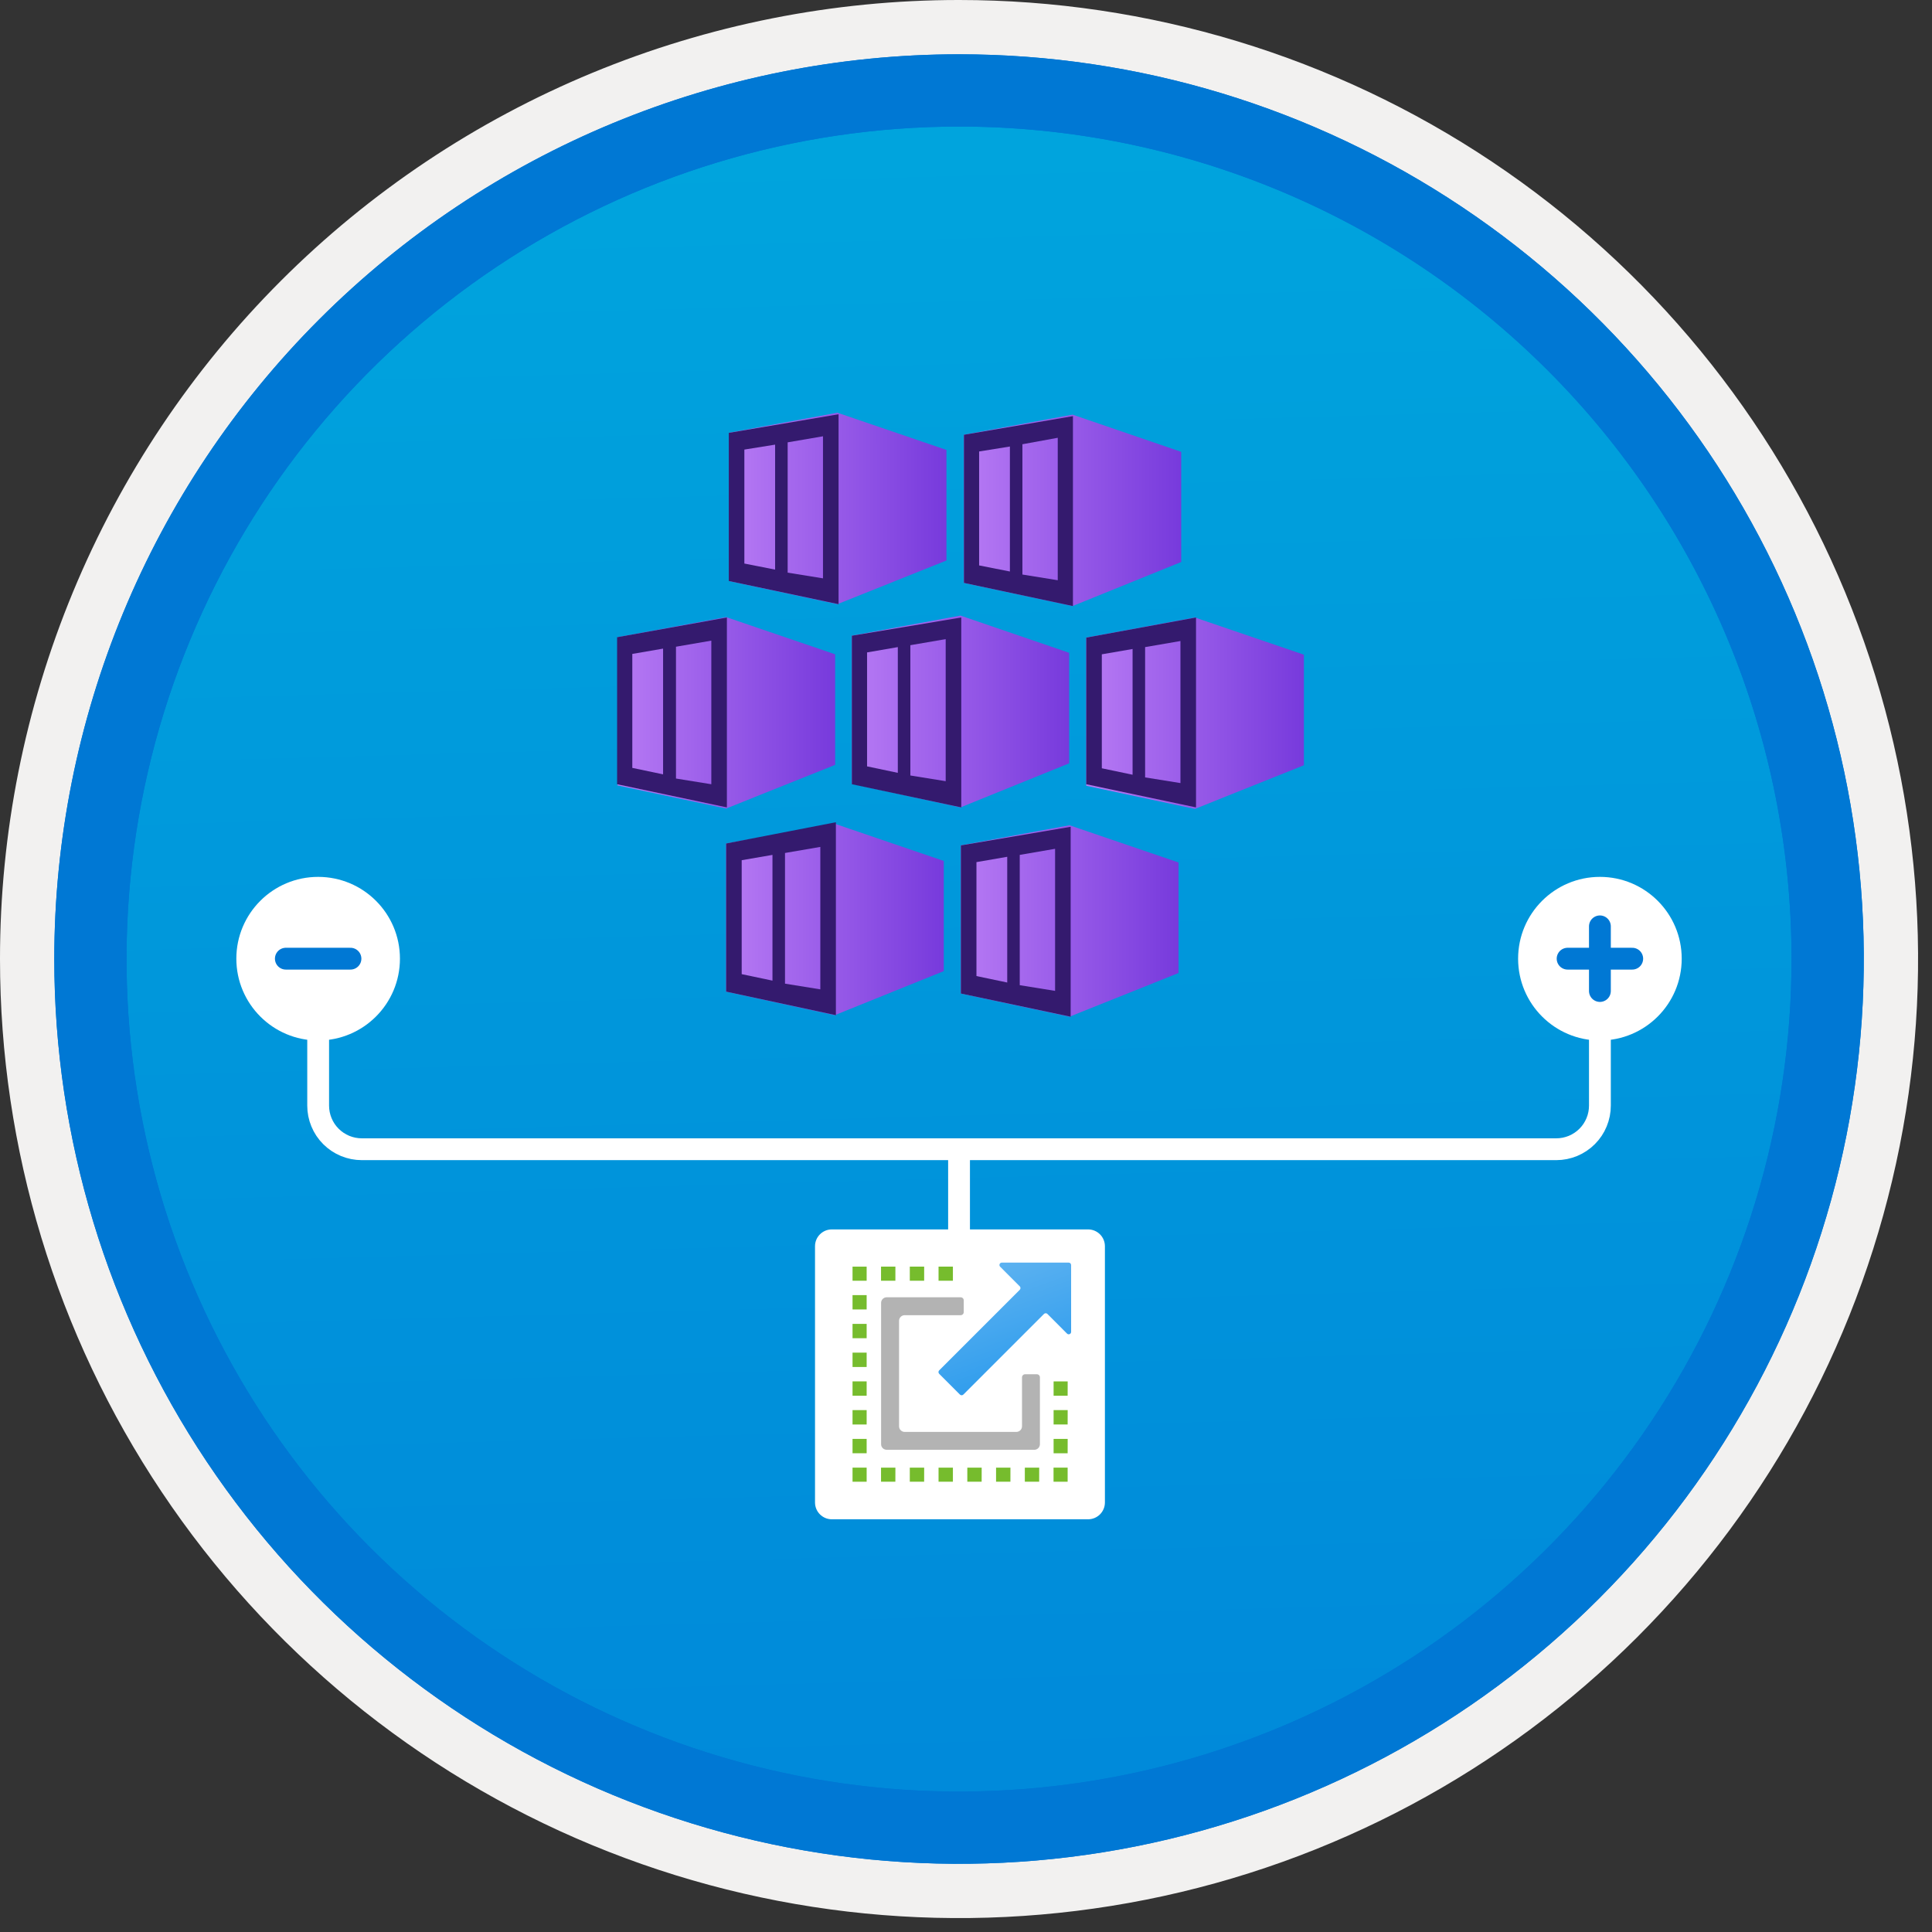 <svg width="100" height="100" viewBox="0 0 100 100" fill="none" xmlns="http://www.w3.org/2000/svg">
<rect x="0" y="0" width="100" height="100" fill="#333333" stroke="none"/>
<g clip-path="url(#clip0)">
<path d="M49.64 96.45C40.382 96.45 31.332 93.705 23.634 88.561C15.936 83.418 9.936 76.107 6.393 67.553C2.85 59 1.923 49.588 3.73 40.508C5.536 31.428 9.994 23.087 16.54 16.54C23.087 9.994 31.428 5.536 40.508 3.73C49.588 1.923 59 2.85 67.553 6.393C76.107 9.936 83.418 15.936 88.561 23.634C93.705 31.332 96.45 40.382 96.45 49.64C96.451 55.787 95.24 61.875 92.888 67.554C90.535 73.234 87.088 78.394 82.741 82.741C78.394 87.088 73.234 90.535 67.554 92.888C61.875 95.24 55.787 96.451 49.64 96.45V96.45Z" fill="url(#paint0_linear)"/>
<path fill-rule="evenodd" clip-rule="evenodd" d="M95.54 49.64C95.54 58.718 92.848 67.593 87.805 75.141C82.761 82.689 75.592 88.572 67.205 92.046C58.818 95.52 49.589 96.429 40.685 94.658C31.782 92.887 23.603 88.515 17.184 82.096C10.765 75.677 6.393 67.498 4.622 58.595C2.851 49.691 3.76 40.462 7.234 32.075C10.708 23.688 16.591 16.519 24.139 11.476C31.688 6.432 40.562 3.74 49.64 3.74C55.668 3.74 61.636 4.927 67.205 7.234C72.774 9.541 77.834 12.921 82.096 17.184C86.359 21.446 89.739 26.506 92.046 32.075C94.353 37.644 95.54 43.612 95.54 49.64V49.64ZM49.64 3.62732e-07C59.458 3.62732e-07 69.055 2.911 77.219 8.366C85.382 13.82 91.744 21.573 95.501 30.644C99.258 39.714 100.242 49.695 98.326 59.324C96.411 68.954 91.683 77.799 84.741 84.741C77.799 91.683 68.954 96.411 59.324 98.326C49.695 100.242 39.714 99.258 30.644 95.501C21.573 91.744 13.82 85.382 8.366 77.219C2.911 69.055 3.62732e-07 59.458 3.62732e-07 49.64C-0.001 43.121 1.283 36.666 3.777 30.643C6.271 24.62 9.928 19.147 14.537 14.537C19.147 9.928 24.62 6.271 30.643 3.777C36.666 1.283 43.121 -0.001 49.64 3.62732e-07V3.62732e-07Z" fill="#F2F1F0"/>
<path fill-rule="evenodd" clip-rule="evenodd" d="M92.73 49.641C92.73 58.163 90.202 66.494 85.468 73.58C80.733 80.666 74.003 86.189 66.129 89.451C58.256 92.712 49.592 93.565 41.233 91.903C32.874 90.24 25.197 86.136 19.17 80.11C13.144 74.084 9.04 66.406 7.378 58.047C5.715 49.688 6.568 41.024 9.83 33.151C13.091 25.277 18.614 18.547 25.7 13.813C32.786 9.078 41.117 6.551 49.64 6.551C55.298 6.55 60.902 7.665 66.13 9.83C71.358 11.995 76.108 15.169 80.11 19.171C84.111 23.172 87.285 27.922 89.45 33.15C91.616 38.378 92.73 43.982 92.73 49.641V49.641ZM49.64 2.811C58.902 2.811 67.956 5.557 75.657 10.703C83.358 15.849 89.36 23.162 92.905 31.72C96.449 40.277 97.377 49.693 95.57 58.777C93.763 67.861 89.303 76.205 82.753 82.754C76.204 89.304 67.86 93.764 58.776 95.571C49.691 97.378 40.276 96.45 31.718 92.906C23.161 89.361 15.848 83.359 10.702 75.658C5.556 67.957 2.81 58.903 2.81 49.641C2.811 37.221 7.745 25.31 16.527 16.528C25.309 7.746 37.22 2.812 49.64 2.811V2.811Z" fill="#0078D4"/>
<path fill-rule="evenodd" clip-rule="evenodd" d="M92.73 49.64C92.73 58.162 90.202 66.493 85.468 73.579C80.733 80.665 74.003 86.188 66.129 89.45C58.256 92.711 49.592 93.564 41.233 91.902C32.874 90.239 25.197 86.135 19.17 80.109C13.144 74.083 9.04 66.405 7.378 58.046C5.715 49.687 6.568 41.023 9.83 33.15C13.091 25.276 18.614 18.546 25.7 13.812C32.786 9.077 41.117 6.55 49.64 6.55C55.298 6.549 60.902 7.664 66.13 9.829C71.358 11.994 76.108 15.168 80.11 19.17C84.111 23.171 87.285 27.921 89.45 33.149C91.616 38.377 92.73 43.981 92.73 49.64V49.64ZM49.64 2.81C58.902 2.81 67.956 5.556 75.657 10.702C83.358 15.848 89.36 23.161 92.905 31.718C96.449 40.276 97.377 49.691 95.57 58.776C93.763 67.86 89.303 76.204 82.753 82.753C76.204 89.303 67.86 93.763 58.776 95.57C49.691 97.377 40.276 96.449 31.718 92.905C23.161 89.36 15.848 83.358 10.702 75.657C5.556 67.956 2.81 58.902 2.81 49.64C2.811 37.22 7.745 25.309 16.527 16.527C25.309 7.745 37.22 2.811 49.64 2.81V2.81Z" fill="#0078D4"/>
<path d="M43.345 21.362L37.722 22.404V30.073L43.345 31.272L48.988 29.011V23.289L43.345 21.362Z" fill="url(#paint1_linear)"/>
<path d="M37.722 22.405V30.073L43.404 31.272V21.441L37.722 22.405ZM40.12 29.483L38.528 29.169V23.27L40.12 23.014V29.483ZM42.598 29.935L40.769 29.64V22.896L42.598 22.582V29.935Z" fill="#341A6E"/>
<path d="M55.516 21.461L49.892 22.503V30.171L55.516 31.37L61.139 29.089V23.388L55.516 21.461Z" fill="url(#paint2_linear)"/>
<path d="M49.893 22.503V30.171L55.535 31.37V21.539L49.893 22.503ZM52.272 29.581L50.679 29.266V23.368L52.272 23.112V29.581ZM54.749 30.033L52.92 29.738V22.994L54.749 22.66V30.033Z" fill="#341A6E"/>
<path d="M37.584 31.94L31.961 32.983V40.651L37.584 41.85L43.227 39.589V33.867L37.584 31.94Z" fill="url(#paint3_linear)"/>
<path d="M31.941 32.982V40.592L37.624 41.791V31.96L31.941 32.982ZM34.321 40.08L32.728 39.746V33.847L34.321 33.572V40.08ZM36.818 40.592L34.989 40.297V33.474L36.818 33.159V40.592Z" fill="#341A6E"/>
<path d="M49.715 31.862L44.092 32.904V40.572L49.715 41.791L55.339 39.51V33.789L49.715 31.862Z" fill="url(#paint4_linear)"/>
<path d="M44.092 32.904V40.592L49.755 41.791V31.96L44.092 32.904ZM46.471 40.002L44.879 39.667V33.769L46.471 33.494V40.002ZM48.949 40.434L47.12 40.139V33.395L48.949 33.081V40.434Z" fill="#341A6E"/>
<path d="M61.847 31.96L56.223 33.002V40.67L61.847 41.87L67.49 39.609V33.887L61.847 31.96Z" fill="url(#paint5_linear)"/>
<path d="M56.224 33.002V40.592L61.906 41.791V31.96L56.224 33.002ZM58.622 40.1L57.03 39.766V33.867L58.622 33.592V40.1ZM61.1 40.532L59.271 40.238V33.494L61.1 33.179V40.532Z" fill="#341A6E"/>
<path d="M43.207 42.636L37.584 43.659V51.327L43.207 52.546L48.85 50.265V44.563L43.207 42.636Z" fill="url(#paint6_linear)"/>
<path d="M37.584 43.659V51.327L43.266 52.546V42.558L37.584 43.659ZM39.983 50.757L38.39 50.422V44.524L39.983 44.249V50.757ZM42.46 51.209L40.632 50.914V44.15L42.46 43.836V51.209Z" fill="#341A6E"/>
<path d="M55.358 42.715L49.735 43.757V51.425L55.358 52.625L61.001 50.364V44.642L55.358 42.715Z" fill="url(#paint7_linear)"/>
<path d="M49.735 43.757V51.425L55.417 52.625V42.794L49.735 43.757ZM52.134 50.855L50.541 50.521V44.623L52.134 44.347V50.855ZM54.611 51.288L52.782 50.993V44.249L54.611 43.934V51.288Z" fill="#341A6E"/>
<path d="M57.19 77.768V64.504C57.19 64.023 56.8 63.634 56.319 63.634H43.055C42.575 63.634 42.185 64.023 42.185 64.504V77.768C42.185 78.249 42.575 78.638 43.055 78.638H56.319C56.8 78.638 57.19 78.249 57.19 77.768Z" fill="white"/>
<path d="M55.441 68.938V65.477C55.441 65.461 55.438 65.445 55.431 65.43C55.425 65.415 55.416 65.401 55.404 65.389C55.393 65.377 55.379 65.368 55.364 65.362C55.349 65.356 55.333 65.353 55.316 65.353H55.313H51.855C51.831 65.352 51.806 65.359 51.786 65.373C51.765 65.387 51.749 65.406 51.74 65.429C51.73 65.452 51.728 65.477 51.733 65.501C51.738 65.526 51.75 65.548 51.768 65.565L52.72 66.519L52.784 66.582C52.807 66.605 52.82 66.637 52.82 66.67C52.82 66.703 52.807 66.735 52.784 66.758L48.611 70.931C48.588 70.954 48.575 70.986 48.575 71.019C48.575 71.052 48.588 71.084 48.611 71.107L49.686 72.183C49.71 72.206 49.742 72.219 49.775 72.219C49.808 72.219 49.839 72.206 49.863 72.183L54.037 68.009C54.049 67.998 54.063 67.989 54.078 67.982C54.093 67.976 54.109 67.973 54.126 67.973C54.142 67.973 54.158 67.976 54.173 67.982C54.188 67.989 54.202 67.998 54.214 68.009L54.214 68.009L54.277 68.073L55.228 69.026C55.246 69.044 55.268 69.056 55.292 69.061C55.316 69.066 55.341 69.063 55.364 69.054C55.387 69.044 55.407 69.028 55.42 69.008C55.434 68.987 55.441 68.963 55.441 68.938H55.441Z" fill="url(#paint8_linear)"/>
<path d="M52.899 71.29V73.823C52.899 73.9 52.868 73.974 52.814 74.029C52.759 74.084 52.685 74.115 52.608 74.115H46.825C46.787 74.115 46.749 74.107 46.714 74.093C46.679 74.078 46.647 74.056 46.62 74.029C46.593 74.002 46.571 73.971 46.557 73.935C46.542 73.9 46.535 73.862 46.535 73.824V68.365C46.535 68.288 46.565 68.214 46.62 68.159C46.674 68.105 46.748 68.074 46.825 68.074H49.723C49.765 68.074 49.806 68.058 49.836 68.028C49.866 67.998 49.883 67.957 49.883 67.915V67.915V67.306C49.883 67.264 49.866 67.223 49.836 67.193C49.806 67.163 49.765 67.147 49.723 67.147H45.895C45.818 67.147 45.744 67.177 45.69 67.232C45.635 67.287 45.605 67.361 45.605 67.438V74.751C45.605 74.828 45.635 74.901 45.69 74.956C45.744 75.01 45.818 75.041 45.895 75.041H53.535C53.573 75.041 53.611 75.034 53.646 75.019C53.681 75.005 53.713 74.983 53.74 74.957C53.767 74.93 53.789 74.898 53.803 74.862C53.818 74.827 53.826 74.789 53.826 74.751V74.751V71.29C53.826 71.248 53.809 71.208 53.779 71.178C53.749 71.148 53.709 71.131 53.666 71.131H53.058C53.016 71.131 52.975 71.148 52.945 71.178C52.916 71.208 52.899 71.248 52.899 71.29L52.899 71.29Z" fill="#B3B3B3"/>
<path d="M55.261 75.964H54.531V76.694H55.261V75.964Z" fill="#76BC2D"/>
<path d="M53.787 76.694H53.045V75.964H53.789L53.787 76.694ZM52.299 76.694H51.556V75.964H52.3L52.299 76.694ZM50.81 76.694H50.068V75.964H50.812L50.81 76.694ZM49.322 76.694H48.579V75.964H49.322L49.322 76.694ZM47.833 76.694H47.091V75.964H47.835L47.833 76.694ZM46.344 76.694H45.602V75.964H46.346L46.344 76.694Z" fill="#76BC2D"/>
<path d="M44.858 75.964H44.127V76.694H44.858V75.964Z" fill="#76BC2D"/>
<path d="M44.858 75.22H44.127V74.477H44.858V75.22ZM44.858 73.732H44.127V72.987H44.858V73.732ZM44.858 72.243H44.127V71.5H44.858V72.243ZM44.858 70.755H44.127V70.012H44.858V70.755ZM44.858 69.266H44.127V68.524H44.858V69.266ZM44.858 67.777H44.127V67.035H44.858V67.777Z" fill="#76BC2D"/>
<path d="M44.858 65.561H44.127V66.291H44.858V65.561Z" fill="#76BC2D"/>
<path d="M49.322 66.291H48.579V65.561H49.322V66.291ZM47.834 66.291H47.091V65.561H47.835L47.834 66.291ZM46.345 66.291H45.602V65.561H46.346L46.345 66.291Z" fill="#76BC2D"/>
<path d="M55.261 75.22H54.534V74.477H55.263L55.261 75.22ZM55.261 73.731H54.534V72.987H55.263L55.261 73.731ZM55.261 72.243H54.534V71.5H55.263L55.261 72.243Z" fill="#76BC2D"/>
<path d="M16.468 51.531V57.226C16.468 57.522 16.526 57.816 16.64 58.09C16.753 58.364 16.919 58.613 17.129 58.822C17.339 59.032 17.588 59.198 17.862 59.312C18.136 59.425 18.429 59.484 18.726 59.484H80.553C80.85 59.484 81.144 59.425 81.418 59.312C81.692 59.198 81.94 59.032 82.15 58.822C82.36 58.613 82.526 58.364 82.639 58.09C82.753 57.816 82.811 57.522 82.811 57.226V51.531" stroke="white" stroke-width="1.129" stroke-miterlimit="10" stroke-linecap="round"/>
<path d="M49.64 59.483V64.489" stroke="white" stroke-width="1.129" stroke-miterlimit="10"/>
<path d="M16.467 53.855C18.806 53.855 20.701 51.959 20.701 49.621C20.701 47.282 18.806 45.387 16.467 45.387C14.129 45.387 12.233 47.282 12.233 49.621C12.233 51.959 14.129 53.855 16.467 53.855Z" fill="white"/>
<path d="M14.795 49.621H18.14" stroke="#0078D4" stroke-width="1.129" stroke-miterlimit="10" stroke-linecap="round"/>
<path d="M82.811 53.855C85.15 53.855 87.045 51.959 87.045 49.621C87.045 47.282 85.15 45.387 82.811 45.387C80.473 45.387 78.577 47.282 78.577 49.621C78.577 51.959 80.473 53.855 82.811 53.855Z" fill="white"/>
<path d="M81.139 49.621H84.484" stroke="#0078D4" stroke-width="1.129" stroke-miterlimit="10" stroke-linecap="round"/>
<path d="M82.811 51.294V47.948" stroke="#0078D4" stroke-width="1.129" stroke-miterlimit="10" stroke-linecap="round"/>
</g>
<defs>
<linearGradient id="paint0_linear" x1="47.87" y1="-15.153" x2="51.852" y2="130.615" gradientUnits="userSpaceOnUse">
<stop stop-color="#00ABDE"/>
<stop offset="1" stop-color="#007ED8"/>
</linearGradient>
<linearGradient id="paint1_linear" x1="37.722" y1="26.317" x2="48.988" y2="26.317" gradientUnits="userSpaceOnUse">
<stop stop-color="#B77AF4"/>
<stop offset="1" stop-color="#773ADC"/>
</linearGradient>
<linearGradient id="paint2_linear" x1="49.892" y1="26.416" x2="61.139" y2="26.416" gradientUnits="userSpaceOnUse">
<stop stop-color="#B77AF4"/>
<stop offset="1" stop-color="#773ADC"/>
</linearGradient>
<linearGradient id="paint3_linear" x1="31.961" y1="36.896" x2="43.227" y2="36.896" gradientUnits="userSpaceOnUse">
<stop stop-color="#B77AF4"/>
<stop offset="1" stop-color="#773ADC"/>
</linearGradient>
<linearGradient id="paint4_linear" x1="44.092" y1="36.827" x2="55.339" y2="36.827" gradientUnits="userSpaceOnUse">
<stop stop-color="#B77AF4"/>
<stop offset="1" stop-color="#773ADC"/>
</linearGradient>
<linearGradient id="paint5_linear" x1="56.223" y1="36.915" x2="67.49" y2="36.915" gradientUnits="userSpaceOnUse">
<stop stop-color="#B77AF4"/>
<stop offset="1" stop-color="#773ADC"/>
</linearGradient>
<linearGradient id="paint6_linear" x1="37.584" y1="47.591" x2="48.85" y2="47.591" gradientUnits="userSpaceOnUse">
<stop stop-color="#B77AF4"/>
<stop offset="1" stop-color="#773ADC"/>
</linearGradient>
<linearGradient id="paint7_linear" x1="49.735" y1="47.67" x2="61.001" y2="47.67" gradientUnits="userSpaceOnUse">
<stop stop-color="#B77AF4"/>
<stop offset="1" stop-color="#773ADC"/>
</linearGradient>
<linearGradient id="paint8_linear" x1="50.335" y1="63.707" x2="54.082" y2="73.879" gradientUnits="userSpaceOnUse">
<stop stop-color="#6BB9F2"/>
<stop offset="1" stop-color="#1B93EB"/>
</linearGradient>
<clipPath id="clip0">
<rect width="99.28" height="99.28" fill="white"/>
</clipPath>
</defs>
</svg>
